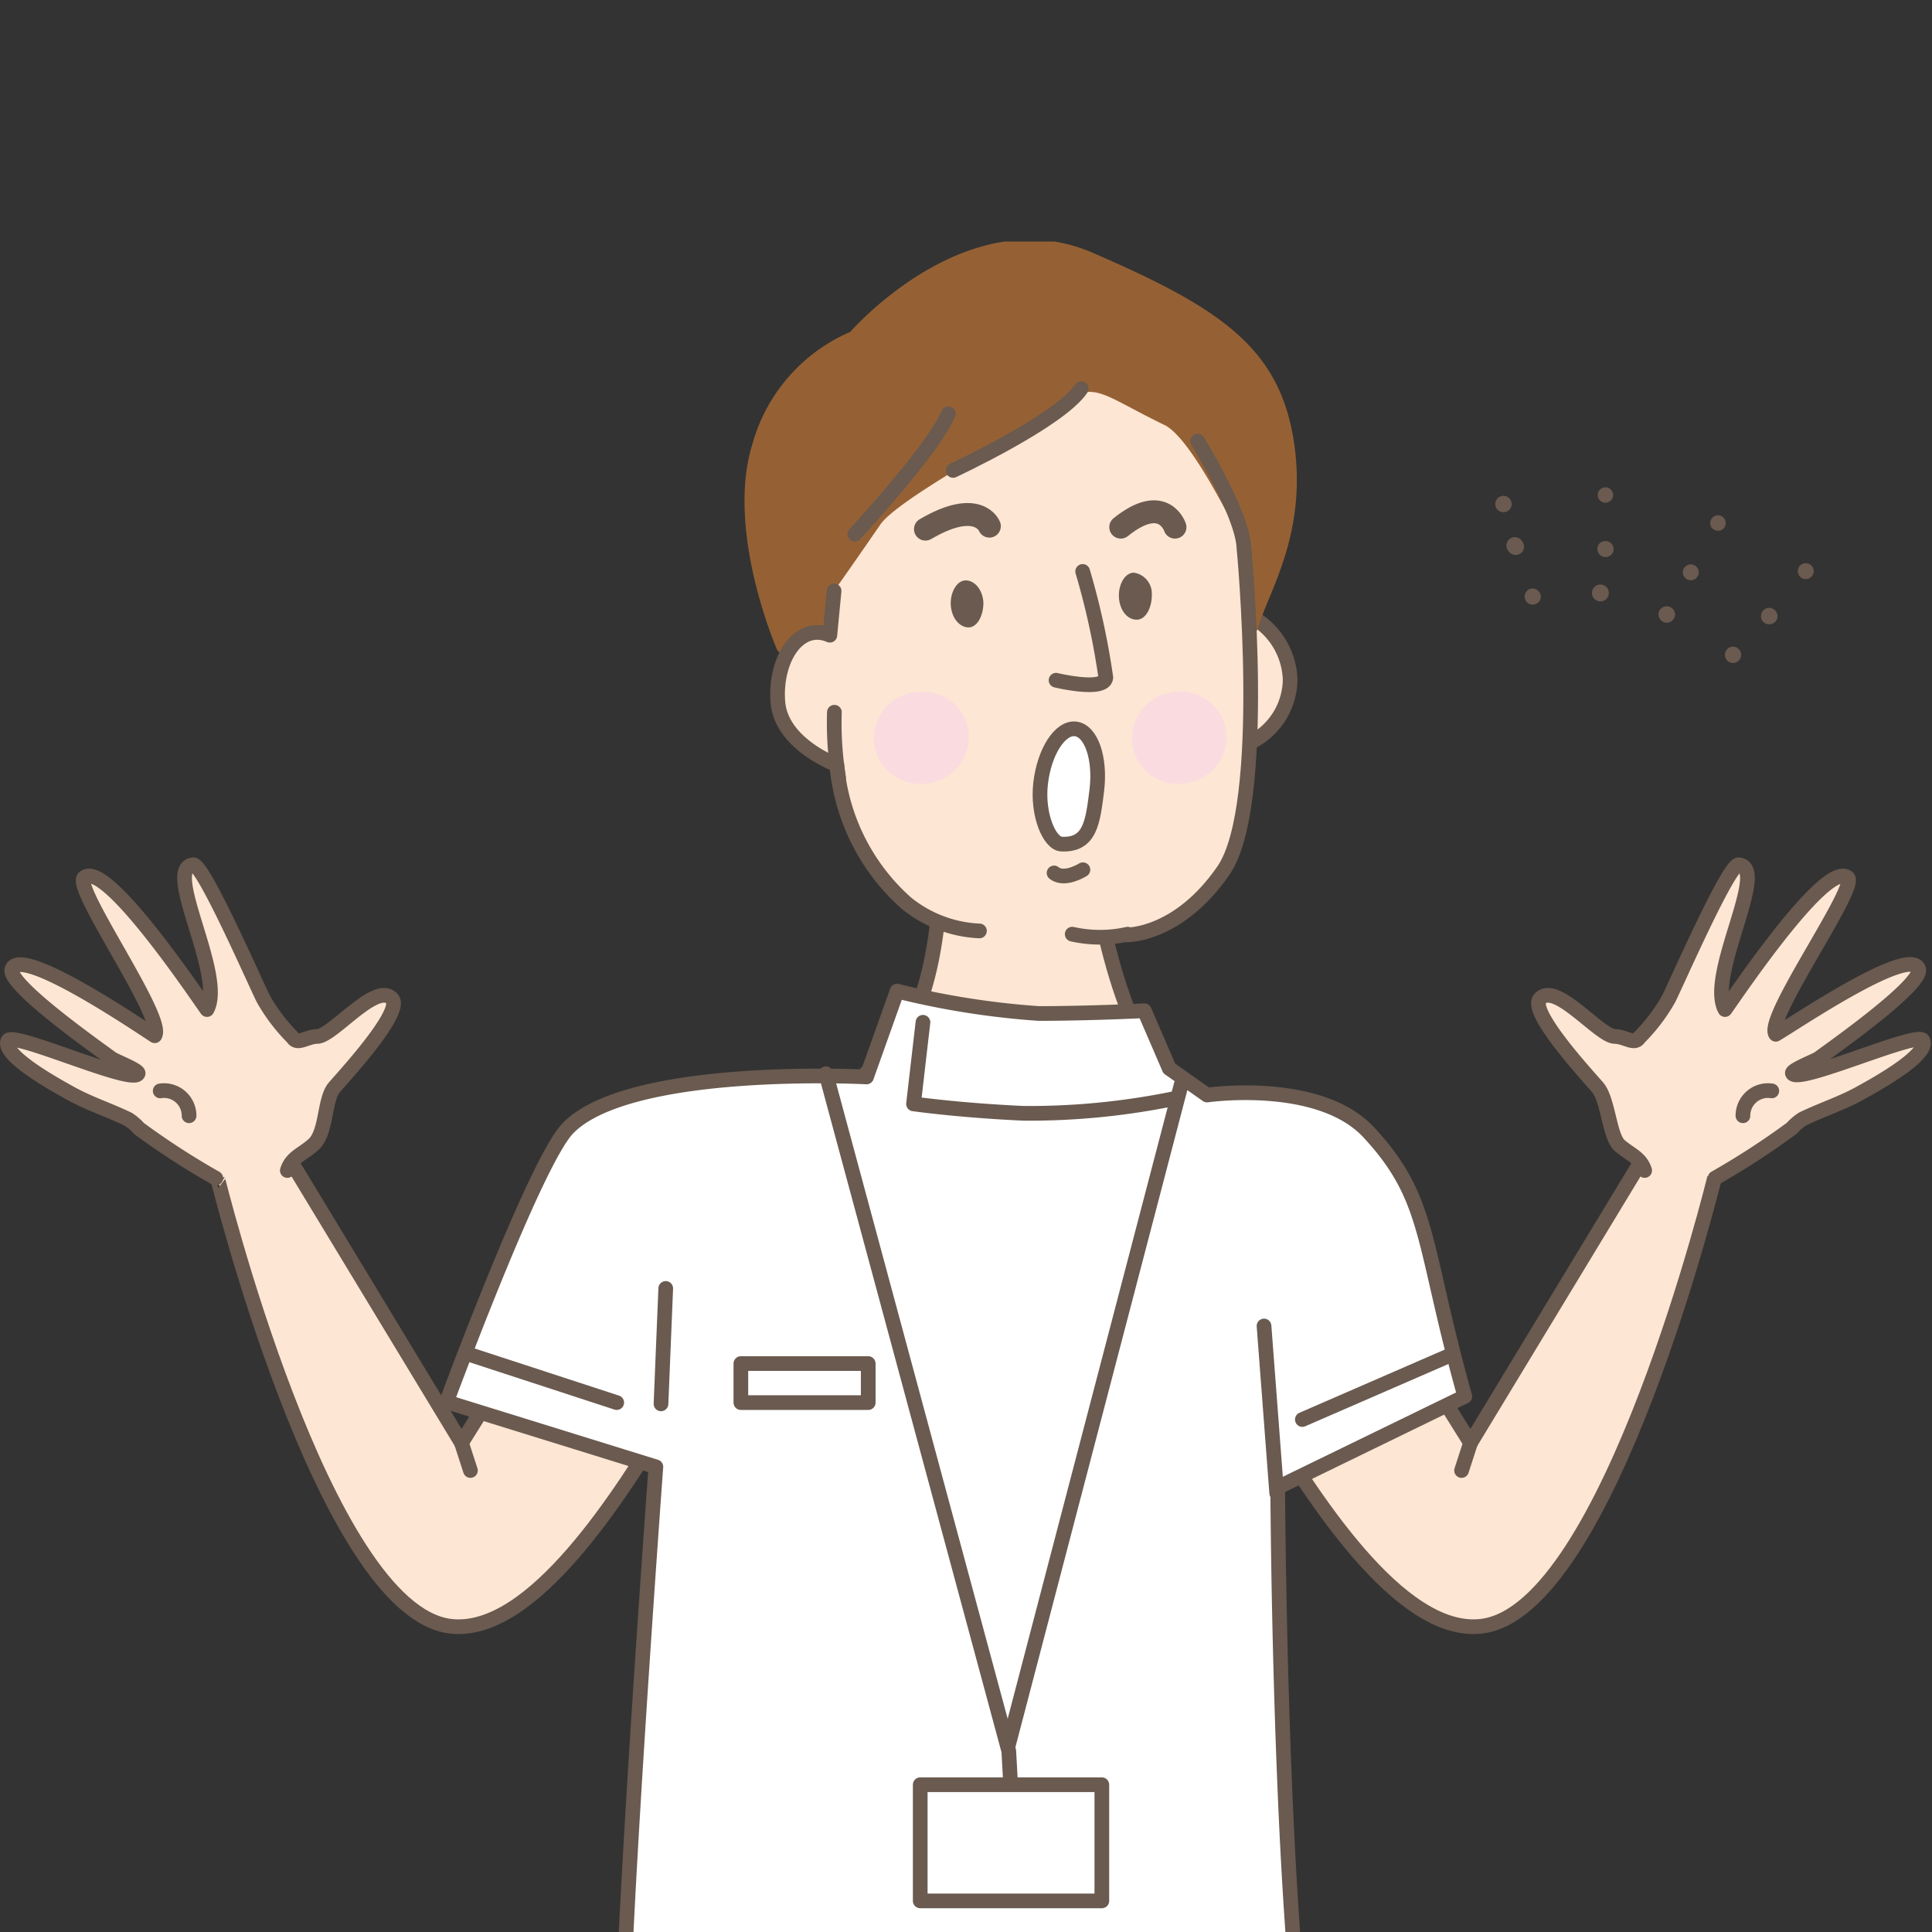 <svg xmlns="http://www.w3.org/2000/svg" xmlns:xlink="http://www.w3.org/1999/xlink" width="120" height="120" viewBox="0 0 120 120">
  <rect x="0" y="0" width="120" height="120" fill="#333333" stroke="none"/>
  <defs>
    <clipPath id="clip-path">
      <rect id="長方形_500" data-name="長方形 500" width="120" height="120" transform="translate(4593 -3717)" fill="#fff"/>
    </clipPath>
    <clipPath id="clip-path-2">
      <rect id="長方形_507" data-name="長方形 507" width="120" height="105" transform="translate(4377 -4038)" fill="#fff"/>
    </clipPath>
    <clipPath id="clip-path-3">
      <rect id="長方形_514" data-name="長方形 514" width="120" height="105.12" fill="none"/>
    </clipPath>
    <clipPath id="clip-path-4">
      <rect id="長方形_510" data-name="長方形 510" width="5.918" height="5.733" transform="translate(54.267 28.076)" fill="none"/>
    </clipPath>
    <clipPath id="clip-path-5">
      <rect id="長方形_512" data-name="長方形 512" width="5.918" height="5.733" transform="translate(70.291 28.076)" fill="none"/>
    </clipPath>
  </defs>
  <g id="マスクグループ_25" data-name="マスクグループ 25" transform="translate(-4593 3717)" clip-path="url(#clip-path)">
    <g id="マスクグループ_20" data-name="マスクグループ 20" transform="translate(216 336)" clip-path="url(#clip-path-2)">
      <g id="provision04" transform="translate(4377 -4038.12)">
        <g id="レイヤー_2" data-name="レイヤー 2">
          <g id="レイヤー_1" data-name="レイヤー 1">
            <g id="グループ_884" data-name="グループ 884" clip-path="url(#clip-path-3)">
              <path id="パス_7777" data-name="パス 7777" d="M32.835,68.066l-4.172,6.675L16.085,53.974l-2.611,4.172S20.087,85.187,27.983,86.13c5.084.6,10.616-8.205,13.675-13.289Z" fill="#fde6d3"/>
              <path id="パス_7778" data-name="パス 7778" d="M32.835,68.066l-4.172,6.675L16.085,53.974l-2.611,4.172S20.087,85.187,27.983,86.13c5.084.6,10.616-8.205,13.675-13.289Z" fill="none" stroke="#6a5a4f" stroke-linecap="round" stroke-linejoin="round" stroke-width="0.912"/>
              <line id="線_28" data-name="線 28" x2="0.556" y2="1.715" transform="translate(28.663 74.741)" fill="none" stroke="#6a5a4f" stroke-linecap="round" stroke-linejoin="round" stroke-width="0.912"/>
              <path id="パス_7779" data-name="パス 7779" d="M92.974,16.734a.525.525,0,0,0,.726.093.51.51,0,1,0-.726-.093" fill="#6a5a4f"/>
              <path id="パス_7780" data-name="パス 7780" d="M93.732,19.392a.525.525,0,0,0,.726.093.51.51,0,0,0,.093-.726.525.525,0,1,0-.819.634" fill="#6a5a4f"/>
              <path id="パス_7781" data-name="パス 7781" d="M94.8,22.483a.51.51,0,0,0,.7.093.479.479,0,0,0,.093-.7.51.51,0,0,0-.7-.108.525.525,0,0,0-.093.711" fill="#6a5a4f"/>
              <path id="パス_7782" data-name="パス 7782" d="M98.985,22.266a.525.525,0,1,0-.1-.394.525.525,0,0,0,.1.394" fill="#6a5a4f"/>
              <path id="パス_7783" data-name="パス 7783" d="M99.325,19.531a.51.51,0,0,0,.7.093.494.494,0,0,0,.093-.7.51.51,0,0,0-.7-.108.494.494,0,0,0-.093.711" fill="#6a5a4f"/>
              <path id="パス_7784" data-name="パス 7784" d="M99.341,16.163a.479.479,0,1,0-.1-.359.479.479,0,0,0,.1.359" fill="#6a5a4f"/>
              <path id="パス_7785" data-name="パス 7785" d="M103.111,23.58a.51.51,0,1,0,.108-.7.494.494,0,0,0-.108.7" fill="#6a5a4f"/>
              <path id="パス_7786" data-name="パス 7786" d="M104.625,20.968a.494.494,0,1,0,.094-.692.494.494,0,0,0-.094.692" fill="#6a5a4f"/>
              <path id="パス_7787" data-name="パス 7787" d="M106.325,17.909A.51.51,0,0,0,107,18a.494.494,0,0,0,.093-.68.479.479,0,0,0-.68-.093.494.494,0,0,0-.093.68" fill="#6a5a4f"/>
              <path id="パス_7788" data-name="パス 7788" d="M107.237,26.1a.507.507,0,1,0,.093-.711.525.525,0,0,0-.093.711" fill="#6a5a4f"/>
              <path id="パス_7789" data-name="パス 7789" d="M109.477,23.7a.525.525,0,0,0,.726.093.494.494,0,0,0,.093-.711.51.51,0,0,0-.711-.108.525.525,0,0,0-.108.726" fill="#6a5a4f"/>
              <path id="パス_7790" data-name="パス 7790" d="M111.733,20.845a.494.494,0,1,0,.132-.646.494.494,0,0,0-.132.646" fill="#6a5a4f"/>
              <path id="パス_7791" data-name="パス 7791" d="M77.523,23.317a4.636,4.636,0,0,1,2.611,4.033,4.419,4.419,0,0,1-2.72,4Z" fill="#fde6d3"/>
              <path id="パス_7792" data-name="パス 7792" d="M77.523,23.317a4.636,4.636,0,0,1,2.611,4.033,4.419,4.419,0,0,1-2.72,4Z" fill="none" stroke="#6a5a4f" stroke-linecap="round" stroke-linejoin="round" stroke-width="0.912"/>
              <path id="パス_7793" data-name="パス 7793" d="M58.223,33.191l9.874,2.92s.34,10.059,3.693,15.22-8.79,9.7-17.99.433c0,0,5.841-2.024,4.419-18.542" fill="#fde6d3"/>
              <path id="パス_7794" data-name="パス 7794" d="M67.68,37.332s.757,8.854,4.11,14-8.79,9.7-17.99.432c0,0,5.841-1.87,4.419-18.542" fill="none" stroke="#6a5a4f" stroke-linecap="round" stroke-linejoin="round" stroke-width="0.912"/>
              <path id="パス_7795" data-name="パス 7795" d="M87.165,68.066l4.172,6.675,12.578-20.767,2.611,4.172s-6.567,27.041-14.51,27.983c-5.084.6-10.616-8.205-13.675-13.289Z" fill="#fde6d3"/>
              <path id="パス_7796" data-name="パス 7796" d="M87.165,68.066l4.172,6.675,12.578-20.767,2.611,4.172s-6.567,27.041-14.51,27.983c-5.084.6-10.616-8.205-13.675-13.289Z" fill="none" stroke="#6a5a4f" stroke-linecap="round" stroke-linejoin="round" stroke-width="0.912"/>
              <line id="線_29" data-name="線 29" x1="0.556" y2="1.715" transform="translate(90.78 74.741)" fill="none" stroke="#6a5a4f" stroke-linecap="round" stroke-linejoin="round" stroke-width="0.912"/>
              <path id="パス_7797" data-name="パス 7797" d="M27.814,72.238s5.5-14.988,7.541-17c3.878-3.953,18.545-3.18,18.545-3.18l1.9-5.331a50.622,50.622,0,0,0,8.792,1.391c3.09,0,6.567-.17,6.567-.17L72.7,51.563l2.4,1.653s6.953-1,10.059,2.318c3.863,4.172,3.276,6.861,5.949,16.4l-11.62,5.655s0,22.1,1.545,34.257l-42.4.773c0-7.726,2.179-36.343,2.179-36.343Z" fill="#fff"/>
              <path id="パス_7798" data-name="パス 7798" d="M80.907,111.764C79.454,99.6,79.361,77.507,79.361,77.507l11.62-5.655c-2.673-9.534-2.086-12.223-5.964-16.4-3.09-3.322-10.044-2.318-10.044-2.318l-2.349-1.653L71.079,47.9s-3.446.17-6.567.17a50.62,50.62,0,0,1-8.792-1.39l-1.9,5.331s-14.695-.773-18.542,3.183c-2.04,2.086-7.541,17-7.541,17l13,4.033s-2.1,28.648-2.1,36.389" fill="none" stroke="#6a5a4f" stroke-linecap="round" stroke-linejoin="round" stroke-width="0.912"/>
              <path id="パス_7799" data-name="パス 7799" d="M51.3,51.81,62.658,93.886l.232,4.234" fill="none" stroke="#6a5a4f" stroke-linecap="round" stroke-linejoin="round" stroke-width="0.912"/>
              <line id="線_30" data-name="線 30" y1="41.102" x2="10.755" transform="translate(62.611 52.49)" fill="none" stroke="#6a5a4f" stroke-linecap="round" stroke-linejoin="round" stroke-width="0.912"/>
              <rect id="長方形_508" data-name="長方形 508" width="11.28" height="7.216" transform="translate(57.157 95.972)" fill="#fff"/>
              <rect id="長方形_509" data-name="長方形 509" width="11.28" height="7.216" transform="translate(57.157 95.972)" fill="none" stroke="#6a5a4f" stroke-linecap="round" stroke-linejoin="round" stroke-width="0.912"/>
              <path id="パス_7800" data-name="パス 7800" d="M72.856,53.371a44.81,44.81,0,0,1-9.271.9c-4.048-.185-6.845-.587-6.845-.587l.587-5.068" fill="none" stroke="#6a5a4f" stroke-linecap="round" stroke-linejoin="round" stroke-width="0.912"/>
              <line id="線_31" data-name="線 31" x1="0.788" y1="10.384" transform="translate(78.511 67.479)" fill="none" stroke="#6a5a4f" stroke-linecap="round" stroke-linejoin="round" stroke-width="0.912"/>
              <path id="パス_7801" data-name="パス 7801" d="M48.287,25.527s-3.26-7.4-1.545-12.856a10.693,10.693,0,0,1,6.073-6.938s7.2-8.313,15.05-4.914S79.423,6.66,80.35,12.454,78.712,22,78.11,24.2a21.493,21.493,0,0,1-2.4,3.708S49.446,27.2,48.3,25.527" fill="#956134"/>
              <path id="パス_7802" data-name="パス 7802" d="M51.548,24.569l.263-2.75s1.1-1.545,2.874-4.126c1.066-1.545,8.39-5.47,9.271-6.181,4.1-3.09,3.492-2.364,8.36,0,1.746.819,4.636,6.953,5.006,7.618,0,0,1.545,15.993-1.267,20.088s-6.011,4-6.011,4l-9.271-.433a5.115,5.115,0,0,1-4.1-1.329A13.768,13.768,0,0,1,52.042,32.7s-3.461-1.267-3.662-3.909,1.3-4.976,3.229-4.141" fill="#fde6d3"/>
              <path id="パス_7803" data-name="パス 7803" d="M67.247,20.613A46.234,46.234,0,0,1,68.684,27.2c-.077.9-3.09.17-3.09.17" fill="none" stroke="#6a5a4f" stroke-linecap="round" stroke-linejoin="round" stroke-width="0.912"/>
              <path id="パス_7804" data-name="パス 7804" d="M59.2,14.339s6.629-3.09,7.958-5.084" fill="none" stroke="#6a5a4f" stroke-linecap="round" stroke-linejoin="round" stroke-width="0.912"/>
              <path id="パス_7805" data-name="パス 7805" d="M53.093,18.3s4.914-5.3,5.81-7.479" fill="none" stroke="#6a5a4f" stroke-linecap="round" stroke-linejoin="round" stroke-width="0.912"/>
              <path id="パス_7806" data-name="パス 7806" d="M61.082,22.544c0,.8-.371,1.545-.927,1.545s-1.051-.587-1.1-1.375.371-1.545.927-1.545,1.051.572,1.1,1.375" fill="#6a5a4f"/>
              <path id="パス_7807" data-name="パス 7807" d="M71.543,22.065c0,.8-.371,1.545-.943,1.545s-1.051-.572-1.1-1.375.371-1.545.927-1.545a1.311,1.311,0,0,1,1.113,1.375" fill="#6a5a4f"/>
              <path id="パス_7808" data-name="パス 7808" d="M51.826,29.359a21.061,21.061,0,0,0,.263,4.064" fill="none" stroke="#6a5a4f" stroke-linecap="round" stroke-linejoin="round" stroke-width="0.912"/>
              <g id="グループ_880" data-name="グループ 880">
                <g id="グループ_879" data-name="グループ 879" clip-path="url(#clip-path-4)">
                  <g id="グループ_878" data-name="グループ 878">
                    <path id="パス_7809" data-name="パス 7809" d="M54.283,31.244a2.9,2.9,0,0,0,3.229,2.55,2.936,2.936,0,0,0,2.658-3.168,2.89,2.89,0,0,0-3.229-2.534,2.92,2.92,0,0,0-2.658,3.09" fill="#fadce0"/>
                  </g>
                </g>
              </g>
              <g id="グループ_883" data-name="グループ 883">
                <g id="グループ_882" data-name="グループ 882" clip-path="url(#clip-path-5)">
                  <g id="グループ_881" data-name="グループ 881">
                    <path id="パス_7810" data-name="パス 7810" d="M70.306,31.244a2.89,2.89,0,0,0,3.214,2.55,2.936,2.936,0,0,0,2.658-3.168,2.874,2.874,0,0,0-3.214-2.534,2.92,2.92,0,0,0-2.658,3.09" fill="#fadce0"/>
                  </g>
                </g>
              </g>
              <path id="パス_7811" data-name="パス 7811" d="M70.044,43.142a7.85,7.85,0,0,1-3.446,0" fill="none" stroke="#6a5a4f" stroke-linecap="round" stroke-linejoin="round" stroke-width="0.912"/>
              <path id="パス_7812" data-name="パス 7812" d="M60.834,42.941A7.726,7.726,0,0,1,56.276,41.2a12.98,12.98,0,0,1-4.3-8.576s-3.461-1.267-3.662-3.909,1.3-4.976,3.229-4.141l.263-2.75" fill="none" stroke="#6a5a4f" stroke-linecap="round" stroke-linejoin="round" stroke-width="0.912"/>
              <path id="パス_7813" data-name="パス 7813" d="M74.386,12.516S77.152,17,77.26,19.1c0,0,1.545,16.008-1.267,20.088s-6.011,4-6.011,4" fill="none" stroke="#6a5a4f" stroke-linecap="round" stroke-linejoin="round" stroke-width="0.912"/>
              <path id="パス_7814" data-name="パス 7814" d="M61.452,17.8s-.68-1.746-3.971.185" fill="none" stroke="#6a5a4f" stroke-linecap="round" stroke-linejoin="round" stroke-width="1.422"/>
              <path id="パス_7815" data-name="パス 7815" d="M72.98,17.862s-.7-2.148-3.369,0" fill="none" stroke="#6a5a4f" stroke-linecap="round" stroke-linejoin="round" stroke-width="1.422"/>
              <line id="線_32" data-name="線 32" x1="9.132" y2="3.971" transform="translate(80.891 69.318)" fill="none" stroke="#6a5a4f" stroke-linecap="round" stroke-linejoin="round" stroke-width="0.912"/>
              <line id="線_33" data-name="線 33" x1="9.318" y1="3.044" transform="translate(28.988 69.194)" fill="none" stroke="#6a5a4f" stroke-linecap="round" stroke-linejoin="round" stroke-width="0.912"/>
              <line id="線_34" data-name="線 34" y1="7.17" x2="0.294" transform="translate(41.056 65.146)" fill="none" stroke="#6a5a4f" stroke-linecap="round" stroke-linejoin="round" stroke-width="0.912"/>
              <path id="パス_7816" data-name="パス 7816" d="M95.586,47.19c.958-1.143,3.647,2.241,4.636,2.318.664,0,1.236.556,1.545,0a10.816,10.816,0,0,0,1.839-2.426c.572-1.159,3.724-8.344,4.342-8.3,1.931.185-2.009,6.861-.85,8.993.865-1.221,6.289-9.271,7.618-8.2.7.572-5.192,8.777-4.466,9.735,1.1-.634,8.313-5.532,8.869-4.064.355.943-5.439,4.991-6.181,5.547-.17.139-1.746.742-1.653.943.324.711,7.8-2.658,8.1-2.04.448.943-3.322,2.951-4.018,3.338-1.113.6-2.349,1-3.461,1.545a2.9,2.9,0,0,0-.664.572,47.9,47.9,0,0,1-4.759,3.09l-4.45-.541c-.247-.8-.9-.989-1.545-1.545s-.711-2.8-1.36-3.6c-.433-.525-4.28-4.636-3.616-5.5" fill="#fde6d3"/>
              <path id="パス_7817" data-name="パス 7817" d="M102.153,57.821c-.247-.8-.9-.989-1.545-1.545s-.711-2.8-1.36-3.6c-.433-.525-4.28-4.636-3.616-5.5.958-1.143,3.647,2.241,4.636,2.318.68,0,1.252.556,1.545.077a11.265,11.265,0,0,0,1.839-2.426c.572-1.159,3.724-8.36,4.342-8.313,1.931.185-2.009,6.861-.85,8.993.865-1.221,6.289-9.271,7.618-8.2.7.572-5.192,8.777-4.466,9.735,1.1-.634,8.313-5.532,8.869-4.064.34.943-5.439,4.991-6.181,5.547-.17.139-1.746.742-1.653.943.324.711,7.8-2.658,8.1-2.04.448.943-3.322,2.951-4.018,3.338-1.113.6-2.349,1-3.461,1.545a3.337,3.337,0,0,0-.664.572,47.9,47.9,0,0,1-4.759,3.09" fill="none" stroke="#6a5a4f" stroke-linecap="round" stroke-linejoin="round" stroke-width="0.912"/>
              <path id="パス_7818" data-name="パス 7818" d="M110.049,52.877a1.556,1.556,0,0,0-1.792,1.545" fill="none" stroke="#6a5a4f" stroke-linecap="round" stroke-linejoin="round" stroke-width="0.912"/>
              <path id="パス_7819" data-name="パス 7819" d="M24.414,47.19c-.958-1.143-3.647,2.241-4.713,2.318-.664,0-1.236.556-1.545,0a10.816,10.816,0,0,1-1.839-2.426c-.572-1.159-3.724-8.344-4.342-8.3-1.931.185,2.009,6.861.85,8.993-.865-1.221-6.289-9.271-7.618-8.2-.757.6,5.13,8.839,4.4,9.874-1.1-.711-8.313-5.609-8.869-4.141-.355.943,5.439,4.991,6.181,5.547.17.139,1.746.742,1.653.943C8.263,52.54.784,49.14.491,49.758.043,50.7,3.813,52.709,4.509,53.1c1.113.6,2.349,1,3.461,1.545a2.9,2.9,0,0,1,.664.572A47.9,47.9,0,0,0,13.4,58.3l4.45-.541c.247-.8.9-.989,1.545-1.545.927-.711.711-2.8,1.36-3.6.433-.525,4.28-4.636,3.616-5.5" fill="#fde6d3"/>
              <path id="パス_7820" data-name="パス 7820" d="M17.847,57.821c.247-.8.9-.989,1.545-1.545.927-.711.711-2.8,1.36-3.6.433-.525,4.28-4.636,3.616-5.5-.958-1.143-3.647,2.241-4.636,2.318-.68,0-1.252.556-1.545.077a11.265,11.265,0,0,1-1.839-2.426c-.572-1.159-3.724-8.36-4.342-8.313-1.931.185,2.009,6.861.85,8.993-.865-1.221-6.289-9.271-7.618-8.2-.788.556,5.1,8.792,4.373,9.827-1.1-.711-8.313-5.609-8.869-4.141-.34.943,5.439,4.991,6.181,5.547.17.139,1.746.742,1.653.943-.309.742-7.788-2.658-8.081-2.04C.047,50.7,3.817,52.712,4.513,53.1c1.113.6,2.349,1,3.461,1.545a3.338,3.338,0,0,1,.664.572A47.9,47.9,0,0,0,13.4,58.3" fill="none" stroke="#6a5a4f" stroke-linecap="round" stroke-linejoin="round" stroke-width="0.912"/>
              <path id="パス_7821" data-name="パス 7821" d="M9.951,52.877a1.556,1.556,0,0,1,1.792,1.545" fill="none" stroke="#6a5a4f" stroke-linecap="round" stroke-linejoin="round" stroke-width="0.912"/>
              <rect id="長方形_513" data-name="長方形 513" width="7.911" height="2.426" transform="translate(46.016 69.812)" fill="none" stroke="#6a5a4f" stroke-linecap="round" stroke-linejoin="round" stroke-width="0.912"/>
              <path id="パス_7822" data-name="パス 7822" d="M67.262,39.14s-1.143.726-1.792.2" fill="none" stroke="#6a5a4f" stroke-linecap="round" stroke-linejoin="round" stroke-width="0.912"/>
              <path id="パス_7823" data-name="パス 7823" d="M68.128,34.18c-.247,1.978-.4,3.446-2.179,3.369-.742,0-1.545-1.808-1.313-3.786s1.221-3.492,2.179-3.369S68.36,32.2,68.128,34.18" fill="#fff"/>
              <path id="パス_7824" data-name="パス 7824" d="M68.128,34.18c-.247,1.978-.4,3.446-2.179,3.369-.742,0-1.545-1.808-1.313-3.786s1.221-3.492,2.179-3.369S68.36,32.2,68.128,34.18Z" fill="none" stroke="#6a5a4f" stroke-linecap="round" stroke-linejoin="round" stroke-width="0.912"/>
            </g>
          </g>
        </g>
      </g>
    </g>
  </g>
</svg>
